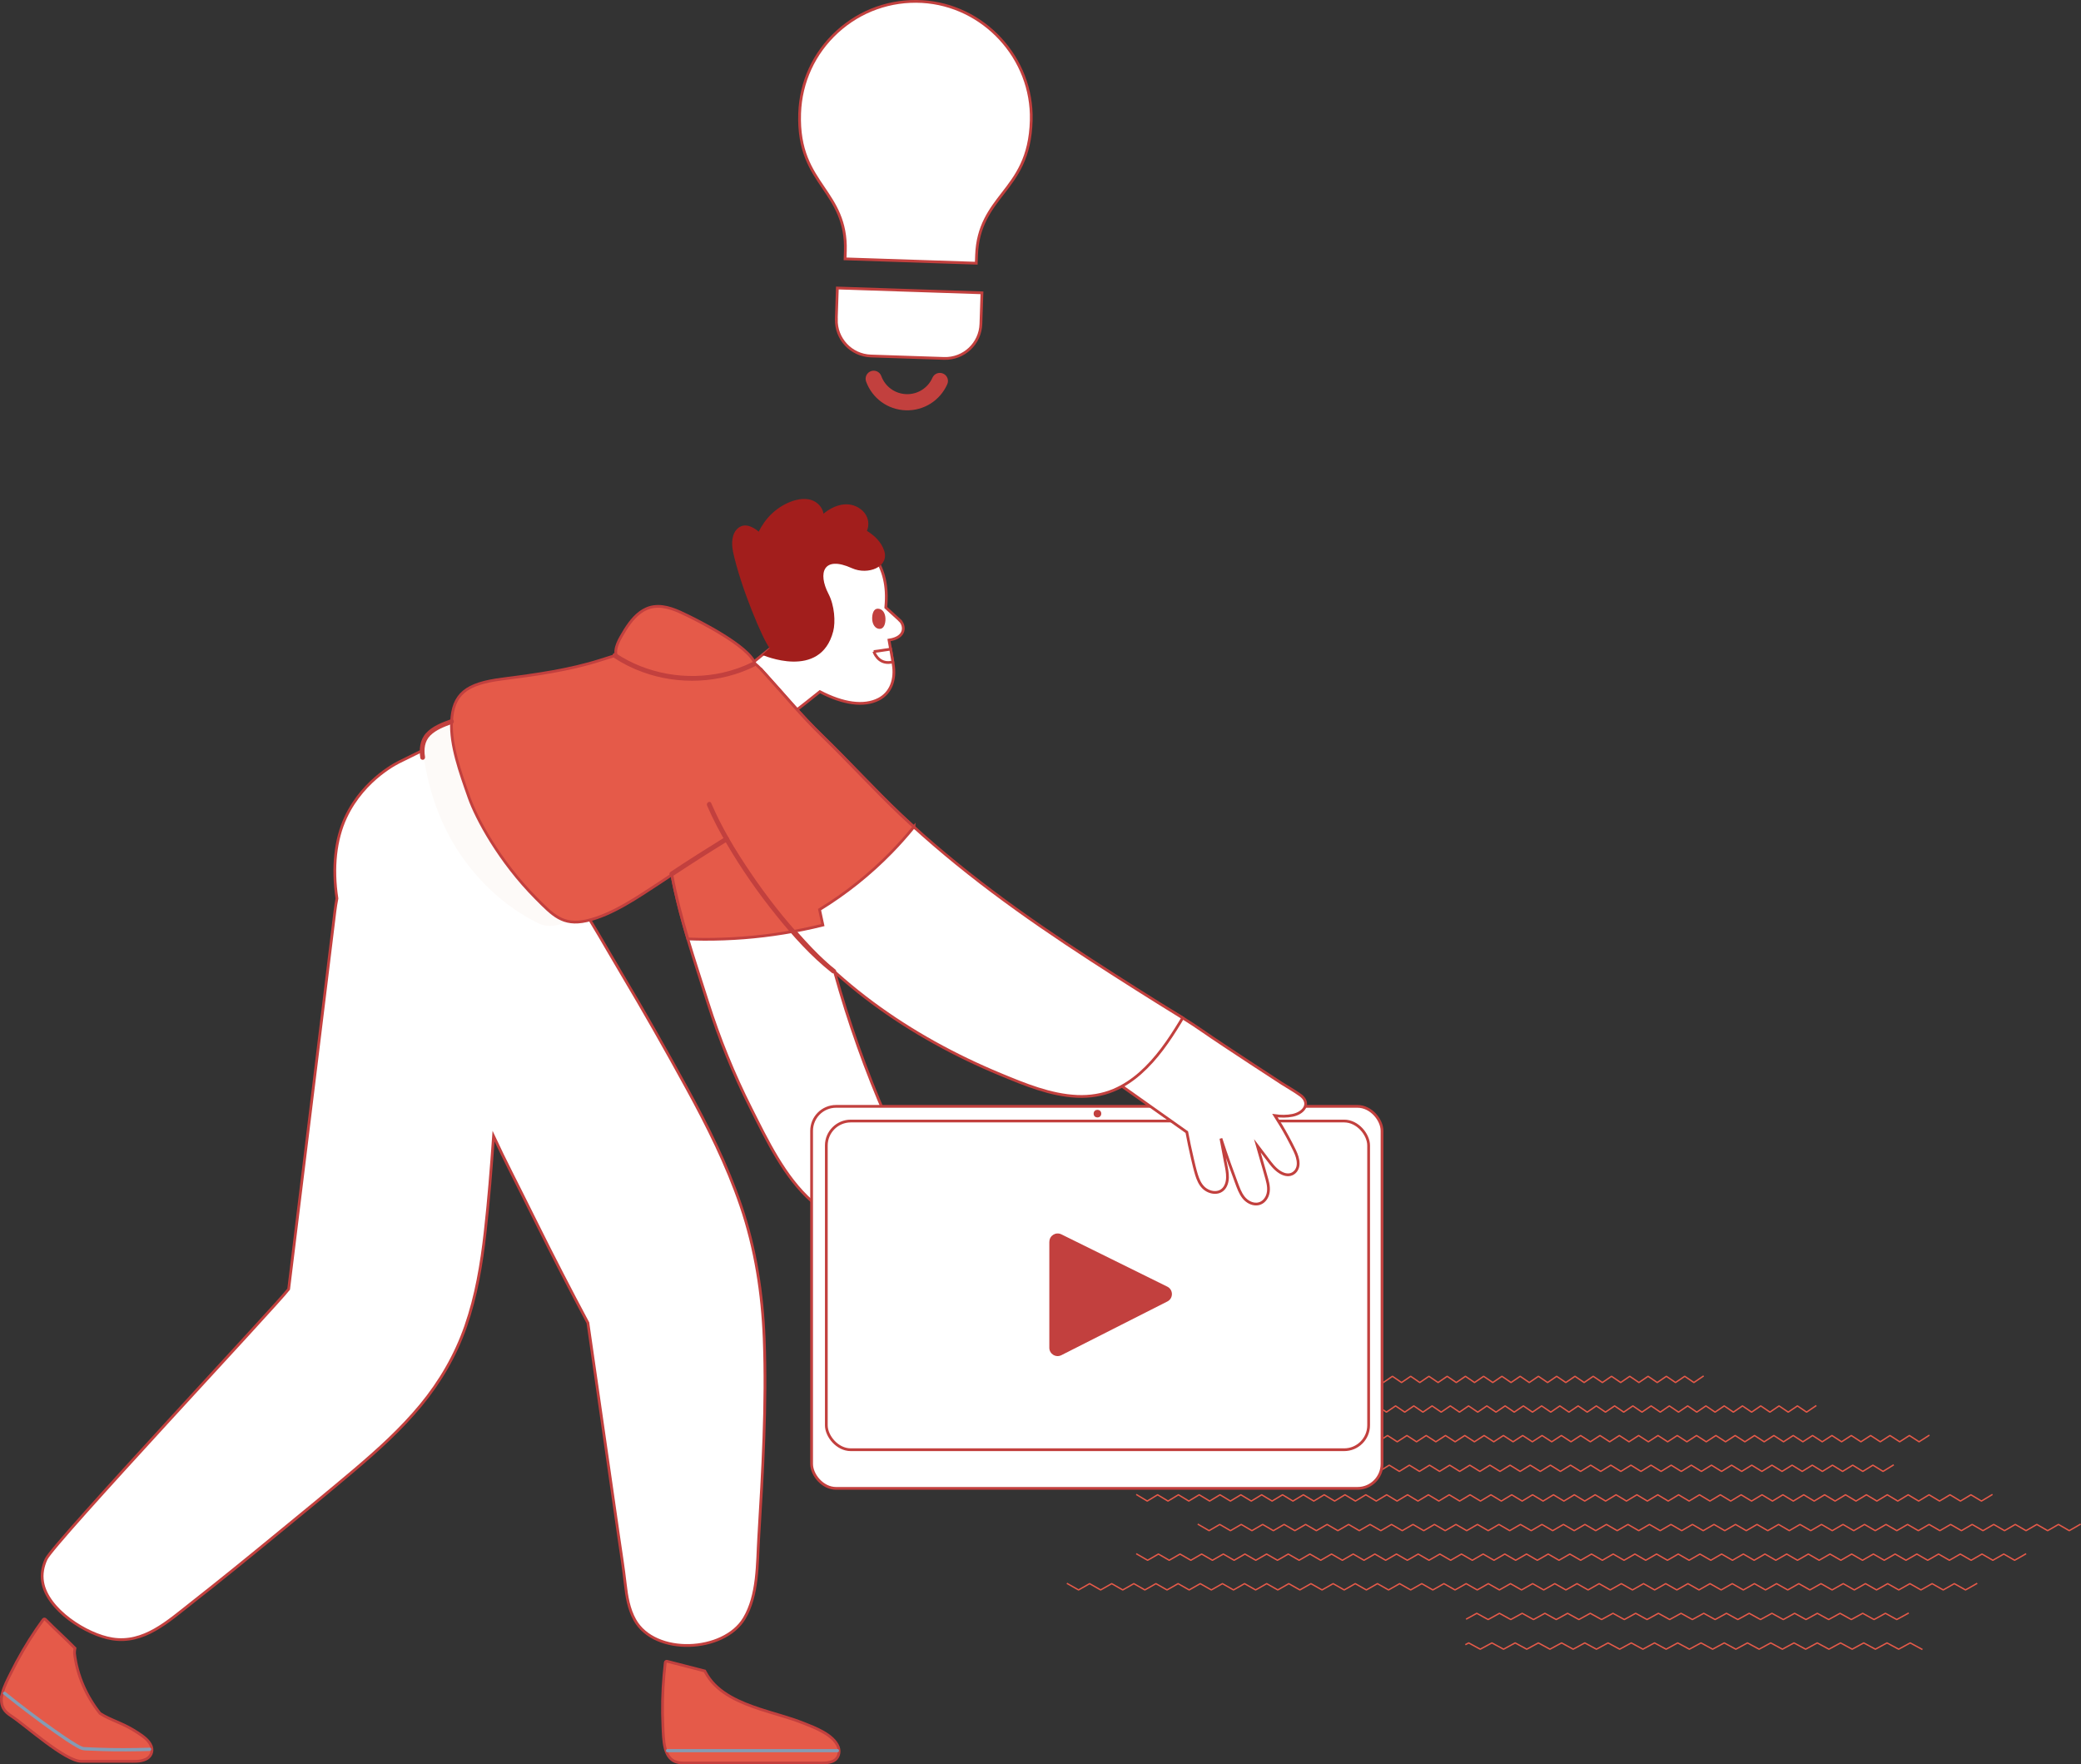 <?xml version="1.0" encoding="UTF-8"?><svg id="Camada_2" xmlns="http://www.w3.org/2000/svg" viewBox="0 0 377.48 320.02"><rect x="0" y="0" width="377.48" height="320.02" fill="#333333" stroke="none"/><defs><style>.cls-1{fill:#a21e1c;}.cls-2{fill:#e55a49;}.cls-2,.cls-3,.cls-4{stroke:#c2403e;stroke-miterlimit:10;stroke-width:.5px;}.cls-3{fill:#fff;}.cls-5,.cls-4{fill:#c2403e;}.cls-6{fill:#859bb4;}.cls-7{fill:#fdfaf8;}.cls-8{fill:none;stroke:#e55a49;stroke-linecap:square;stroke-linejoin:bevel;stroke-width:.25px;}</style></defs><g id="conteudo"><g><g><polyline class="cls-8" points="193.63 255 195.29 256.13 196.94 255 198.59 256.13 200.24 255 201.89 256.13 203.54 255 205.19 256.13 206.84 255 208.49 256.13 210.15 255 211.8 256.13 213.46 255 215.11 256.13 216.77 255 218.42 256.13 220.07 255 221.72 256.13 223.38 255 225.03 256.13 226.68 255 228.33 256.13 229.99 255 231.64 256.13 233.29 255 234.95 256.13 236.61 255 238.26 256.13 239.91 255 241.57 256.13 243.22 255 244.87 256.13 246.53 255 248.18 256.13 249.84 255 251.49 256.13 253.15 255 254.81 256.13 256.46 255 258.11 256.13 259.77 255 261.42 256.13 263.08 255 264.74 256.13 266.39 255 268.05 256.13 269.7 255 271.36 256.13 273.02 255 274.67 256.13 276.33 255 277.98 256.13 279.64 255 281.3 256.13 282.95 255 284.6 256.13 286.26 255 287.91 256.13 289.56 255 291.22 256.13 292.88 255 294.53 256.13 296.19 255 297.84 256.13 299.5 255 301.16 256.13 302.81 255 304.47 256.13 306.13 255 307.78 256.13 309.44 255 311.1 256.13 312.76 255 314.42 256.13 316.07 255 317.73 256.13 319.39 255 321.05 256.13 322.71 255 324.37 256.13 326.04 255 327.7 256.13 329.37 255"/><polyline class="cls-8" points="173.2 249.63 174.85 250.76 176.5 249.63 178.15 250.76 179.8 249.63 181.45 250.76 183.1 249.63 184.75 250.76 186.4 249.63 188.05 250.76 189.71 249.63 191.36 250.76 193.02 249.63 194.67 250.76 196.33 249.63 197.98 250.76 199.63 249.63 201.28 250.76 202.94 249.63 204.59 250.76 206.24 249.63 207.89 250.76 209.55 249.63 211.2 250.76 212.85 249.63 214.51 250.76 216.17 249.63 217.82 250.76 219.48 249.63 221.13 250.76 222.78 249.63 224.44 250.76 226.09 249.63 227.74 250.76 229.4 249.63 231.06 250.76 232.71 249.63 234.37 250.76 236.02 249.63 237.67 250.76 239.33 249.63 240.98 250.76 242.64 249.63 244.3 250.76 245.95 249.63 247.61 250.76 249.26 249.63 250.92 250.76 252.58 249.63 254.23 250.76 255.89 249.63 257.54 250.76 259.2 249.63 260.86 250.76 262.51 249.63 264.16 250.76 265.82 249.63 267.47 250.76 269.12 249.63 270.78 250.76 272.44 249.63 274.09 250.76 275.75 249.63 277.4 250.76 279.06 249.63 280.72 250.76 282.37 249.63 284.03 250.76 285.69 249.63 287.35 250.76 289 249.63 290.66 250.76 292.32 249.63 293.98 250.76 295.63 249.63 297.29 250.76 298.95 249.63 300.61 250.76 302.27 249.63 303.93 250.76 305.6 249.63 307.26 250.76 308.93 249.63"/><polyline class="cls-8" points="206.21 260.37 207.96 261.51 209.71 260.37 211.45 261.51 213.2 260.37 214.95 261.51 216.69 260.37 218.44 261.51 220.19 260.37 221.94 261.51 223.69 260.37 225.44 261.51 227.19 260.37 228.94 261.51 230.69 260.37 232.44 261.51 234.19 260.37 235.94 261.51 237.69 260.37 239.44 261.51 241.19 260.37 242.94 261.51 244.69 260.37 246.44 261.51 248.19 260.37 249.94 261.51 251.69 260.37 253.45 261.51 255.2 260.37 256.95 261.51 258.7 260.37 260.45 261.51 262.2 260.37 263.95 261.51 265.7 260.37 267.45 261.51 269.21 260.37 270.96 261.51 272.71 260.37 274.46 261.51 276.21 260.37 277.96 261.51 279.72 260.37 281.47 261.51 283.22 260.37 284.97 261.51 286.72 260.37 288.48 261.51 290.23 260.37 291.98 261.51 293.74 260.37 295.49 261.51 297.24 260.37 299 261.51 300.75 260.37 302.5 261.51 304.24 260.37 305.99 261.51 307.74 260.37 309.5 261.51 311.25 260.37 313 261.51 314.75 260.37 316.51 261.51 318.26 260.37 320.01 261.51 321.77 260.37 323.52 261.51 325.28 260.37 327.03 261.51 328.79 260.37 330.54 261.51 332.3 260.37 334.05 261.51 335.81 260.37 337.56 261.51 339.32 260.37 341.07 261.51 342.83 260.37 344.59 261.51 346.35 260.37 348.11 261.51 349.88 260.37"/><polyline class="cls-8" points="193.63 265.75 195.46 266.88 197.28 265.75 199.1 266.88 200.92 265.75 202.74 266.88 204.56 265.75 206.38 266.88 208.21 265.75 210.03 266.88 211.85 265.75 213.68 266.88 215.51 265.75 217.33 266.88 219.16 265.75 220.98 266.88 222.81 265.75 224.63 266.88 226.45 265.75 228.28 266.88 230.1 265.75 231.92 266.88 233.75 265.75 235.57 266.88 237.4 265.75 239.22 266.88 241.05 265.75 242.88 266.88 244.7 265.75 246.53 266.88 248.35 265.75 250.17 266.88 252 265.75 253.83 266.88 255.65 265.75 257.48 266.88 259.31 265.75 261.13 266.88 262.96 265.75 264.78 266.88 266.61 265.75 268.44 266.88 270.26 265.75 272.09 266.88 273.92 265.75 275.74 266.88 277.57 265.75 279.4 266.88 281.23 265.75 283.05 266.88 284.88 265.75 286.71 266.88 288.54 265.75 290.36 266.88 292.19 265.75 294.01 266.88 295.84 265.75 297.66 266.88 299.48 265.75 301.31 266.88 303.14 265.75 304.97 266.88 306.79 265.75 308.62 266.88 310.45 265.75 312.28 266.88 314.1 265.75 315.93 266.88 317.76 265.75 319.59 266.88 321.42 265.75 323.25 266.88 325.08 265.75 326.91 266.88 328.74 265.75 330.57 266.88 332.4 265.75 334.23 266.88 336.07 265.75 337.9 266.88 339.73 265.75 341.57 266.88 343.41 265.75"/><polyline class="cls-8" points="206.21 271.12 208.1 272.26 209.98 271.12 211.87 272.26 213.76 271.12 215.64 272.26 217.53 271.12 219.42 272.26 221.3 271.12 223.19 272.26 225.08 271.12 226.97 272.26 228.86 271.12 230.75 272.26 232.64 271.12 234.53 272.26 236.42 271.12 238.31 272.26 240.2 271.12 242.09 272.26 243.97 271.12 245.86 272.26 247.75 271.12 249.64 272.26 251.53 271.12 253.42 272.26 255.32 271.12 257.21 272.26 259.1 271.12 260.99 272.26 262.88 271.12 264.77 272.26 266.66 271.12 268.55 272.26 270.44 271.12 272.33 272.26 274.22 271.12 276.11 272.26 278 271.12 279.9 272.26 281.79 271.12 283.68 272.26 285.57 271.12 287.46 272.26 289.35 271.12 291.25 272.26 293.14 271.12 295.03 272.26 296.92 271.12 298.82 272.26 300.71 271.12 302.6 272.26 304.49 271.12 306.39 272.26 308.28 271.12 310.17 272.26 312.06 271.12 313.94 272.26 315.83 271.12 317.72 272.26 319.62 271.12 321.51 272.26 323.4 271.12 325.29 272.26 327.19 271.12 329.08 272.26 330.97 271.12 332.87 272.26 334.76 271.12 336.66 272.26 338.55 271.12 340.45 272.26 342.34 271.12 344.24 272.26 346.13 271.12 348.03 272.26 349.92 271.12 351.82 272.26 353.72 271.12 355.61 272.26 357.51 271.12 359.42 272.26 361.32 271.12"/><polyline class="cls-8" points="217.37 276.5 219.32 277.63 221.26 276.5 223.2 277.63 225.15 276.5 227.09 277.63 229.04 276.5 230.98 277.63 232.93 276.5 234.88 277.63 236.83 276.5 238.78 277.63 240.73 276.5 242.68 277.63 244.63 276.5 246.57 277.63 248.52 276.5 250.47 277.63 252.41 276.5 254.36 277.63 256.31 276.5 258.26 277.63 260.2 276.5 262.15 277.63 264.1 276.5 266.05 277.63 268 276.5 269.95 277.63 271.9 276.5 273.85 277.63 275.8 276.5 277.75 277.63 279.7 276.5 281.65 277.63 283.6 276.5 285.55 277.63 287.5 276.5 289.45 277.63 291.4 276.5 293.35 277.63 295.3 276.5 297.25 277.63 299.2 276.5 301.15 277.63 303.1 276.5 305.05 277.63 307 276.5 308.95 277.63 310.91 276.5 312.86 277.63 314.81 276.5 316.76 277.63 318.71 276.5 320.66 277.63 322.62 276.5 324.57 277.63 326.51 276.5 328.46 277.63 330.41 276.5 332.36 277.63 334.31 276.5 336.26 277.63 338.21 276.5 340.16 277.63 342.11 276.5 344.07 277.63 346.02 276.5 347.97 277.63 349.93 276.5 351.88 277.63 353.83 276.5 355.79 277.63 357.74 276.5 359.7 277.63 361.65 276.5 363.61 277.63 365.56 276.5 367.51 277.63 369.47 276.5 371.43 277.63 373.39 276.5 375.35 277.63 377.31 276.5"/><polyline class="cls-8" points="206.21 281.87 208.17 283 210.13 281.87 212.09 283 214.05 281.87 216.01 283 217.97 281.87 219.93 283 221.9 281.87 223.86 283 225.82 281.87 227.79 283 229.75 281.87 231.72 283 233.68 281.87 235.65 283 237.61 281.87 239.57 283 241.53 281.87 243.5 283 245.46 281.87 247.42 283 249.39 281.87 251.35 283 253.31 281.87 255.28 283 257.25 281.87 259.21 283 261.18 281.87 263.14 283 265.1 281.87 267.07 283 269.03 281.87 271 283 272.96 281.87 274.93 283 276.9 281.87 278.86 283 280.83 281.87 282.79 283 284.76 281.87 286.72 283 288.69 281.87 290.66 283 292.62 281.87 294.59 283 296.56 281.87 298.52 283 300.49 281.87 302.46 283 304.42 281.87 306.39 283 308.36 281.87 310.33 283 312.29 281.87 314.26 283 316.23 281.87 318.19 283 320.15 281.87 322.12 283 324.09 281.87 326.05 283 328.02 281.87 329.98 283 331.95 281.87 333.92 283 335.88 281.87 337.85 283 339.82 281.87 341.79 283 343.76 281.87 345.73 283 347.7 281.87 349.67 283 351.64 281.87 353.61 283 355.58 281.87 357.55 283 359.52 281.87 361.49 283 363.47 281.87 365.44 283 367.42 281.87"/><polyline class="cls-8" points="193.63 287.24 195.64 288.38 197.65 287.24 199.65 288.38 201.66 287.24 203.66 288.38 205.67 287.24 207.67 288.38 209.68 287.24 211.69 288.38 213.7 287.24 215.71 288.38 217.72 287.24 219.73 288.38 221.74 287.24 223.75 288.38 225.75 287.24 227.76 288.38 229.77 287.24 231.78 288.38 233.78 287.24 235.79 288.38 237.8 287.24 239.81 288.38 241.82 287.24 243.83 288.38 245.84 287.24 247.85 288.38 249.86 287.24 251.87 288.38 253.88 287.24 255.89 288.38 257.9 287.24 259.91 288.38 261.92 287.24 263.93 288.38 265.95 287.24 267.96 288.38 269.97 287.24 271.98 288.38 273.99 287.24 276 288.38 278.01 287.24 280.02 288.38 282.03 287.24 284.04 288.38 286.06 287.24 288.07 288.38 290.08 287.24 292.09 288.38 294.1 287.24 296.12 288.38 298.13 287.24 300.14 288.38 302.15 287.24 304.17 288.38 306.18 287.24 308.19 288.38 310.19 287.24 312.21 288.38 314.22 287.24 316.23 288.38 318.24 287.24 320.25 288.38 322.26 287.24 324.28 288.38 326.29 287.24 328.3 288.38 330.32 287.24 332.33 288.38 334.35 287.24 336.36 288.38 338.38 287.24 340.39 288.38 342.41 287.24 344.42 288.38 346.44 287.24 348.45 288.38 350.47 287.24 352.49 288.38 354.5 287.24 356.53 288.38 358.55 287.24"/><polyline class="cls-8" points="266.04 293.63 267.88 292.62 269.94 293.75 271.99 292.62 274.05 293.75 276.11 292.62 278.17 293.75 280.23 292.62 282.29 293.75 284.35 292.62 286.4 293.75 288.46 292.62 290.52 293.75 292.58 292.62 294.64 293.75 296.7 292.62 298.76 293.75 300.82 292.62 302.87 293.75 304.93 292.62 306.99 293.75 309.05 292.62 311.11 293.75 313.17 292.62 315.23 293.75 317.29 292.62 319.35 293.75 321.41 292.62 323.48 293.75 325.53 292.62 327.59 293.75 329.65 292.62 331.71 293.75 333.77 292.62 335.82 293.75 337.88 292.62 339.94 293.75 342 292.62 344.06 293.75 346.13 292.62"/><polyline class="cls-8" points="265.91 298.26 266.41 297.99 268.51 299.13 270.62 297.99 272.73 299.13 274.84 297.99 276.94 299.13 279.05 297.99 281.15 299.13 283.26 297.99 285.36 299.13 287.47 297.99 289.58 299.13 291.69 297.99 293.8 299.13 295.9 297.99 298.01 299.13 300.12 297.99 302.22 299.13 304.33 297.99 306.44 299.13 308.55 297.99 310.66 299.13 312.77 297.99 314.87 299.13 316.98 297.99 319.09 299.13 321.2 297.99 323.31 299.13 325.42 297.99 327.53 299.13 329.64 297.99 331.75 299.13 333.86 297.99 335.97 299.13 338.07 297.99 340.18 299.13 342.29 297.99 344.4 299.13 346.5 297.99 348.61 299.13"/></g><g><path class="cls-3" d="M120.89,151.3c.46,6.41,2.01,12.75,3.87,18.99,1.16,3.89,2.43,7.73,3.63,11.53,2.09,6.6,4.7,13.03,7.82,19.21,2.91,5.79,6.09,12.47,11.03,16.84,1.34,1.18,2.86,2.36,4.54,2.99,.84,.32,1.77,.52,2.66,.32,.91-.2,1.61-.8,2.15-1.54,.55-.75,.97-1.59,1.42-2.4,.53-.94,1.06-1.88,1.59-2.83,1.06-1.88,2.12-3.76,3.18-5.64l.42-.75c-1.81-3.83-3.51-7.72-5.07-11.66-1.73-4.37-3.3-8.8-4.72-13.28-1.41-4.48-2.67-9-3.76-13.57-.14-.58-.27-1.16-.4-1.73-.92-4.02-1.72-8.07-2.39-12.14-.75-4.57-1.34-9.17-1.77-13.78-5.72-1.92-11.49-3.75-17.29-5.45-1.27-.37-2.54-.73-3.81-1.1-.72,6.93-3.59,9.04-3.09,15.98Z"/><g><rect class="cls-3" x="147.22" y="200.67" width="103.47" height="69.29" rx="4.44" ry="4.44"/><rect class="cls-3" x="149.89" y="203.33" width="98.37" height="59.62" rx="4.44" ry="4.44"/><circle class="cls-5" cx="199.07" cy="201.99" r=".69"/></g><path class="cls-3" d="M163.28,112.57c-.89-.82-1.96-1.79-2.6-2.37,0-.03,0-.07,0-.1,.75-7.62-3.08-11.79-9.01-14.23-3.35-1.38-7.9-1.33-11.33,1.33-2.98,2.31-4.38,4.96-4.22,9.39,.13,3.64,1.77,6.17,3.31,9.45,.2,.42,.43,.85,.67,1.27l-6.57,5.34c2.01,4.41,4.28,8.1,8.02,8.42,0,0,4.09-3.14,7.17-5.62,4.17,2.19,7.97,2.77,10.68,1.37,2.2-1.14,3.1-3.59,2.62-6.39-.25-1.5-.52-2.96-.76-4.33,3.28-.51,2.81-2.78,2.01-3.52Z"/><path class="cls-3" d="M138.62,242.82c-.32-8.22-1.57-16.32-4.23-24.13-2.53-7.42-6.05-14.46-9.81-21.33-3.85-7.05-7.83-14.05-11.94-20.95-5.32-8.92-10.39-18.83-18.42-25.65-3.84-3.26-14.68-16.11-15.16-15.84l-6.48,3.2s-6.52,2.95-9.88,10.14c-1.86,3.99-2.43,9.12-1.58,14.7-.31,1.58-.47,3.2-.67,4.8l-.81,6.62c-.54,4.38-1.07,8.77-1.61,13.15-1.08,8.82-2.16,17.64-3.24,26.47l-2.43,19.82c-1.81,2.5-42.7,46.09-44,48.98-.59,1.3-.87,2.69-.63,4.13,.82,5.05,7.98,9.59,12.62,10.33,5.72,.92,10.07-3.12,14.42-6.53,5.08-3.98,10.08-8.05,15.07-12.15,4.83-3.96,9.68-7.92,14.45-11.96,4.27-3.62,8.45-7.4,12.03-11.73,3.54-4.29,6.32-9.07,8.15-14.32,1.92-5.5,2.88-11.28,3.53-17.05,.66-5.79,1.11-11.62,1.53-17.44,2.26,4.84,3.68,7.46,7.86,15.89,2.99,6.03,6.08,12.02,9.25,17.96,1.86,12.89,3.71,25.79,5.57,38.68,.42,2.9,.88,5.78,1.21,8.7,.25,2.25,.63,4.54,1.73,6.51,3.64,6.53,16.15,5.92,19.85-.27,2.54-4.26,2.34-9.91,2.63-14.68,.72-11.96,1.45-24.08,.99-36.06Z"/><path class="cls-1" d="M132.96,99.98c-.29-1.34-.26-3.21,.92-4.19,1.22-1.01,2.69-.24,3.76,.64,1.15-2.42,3.15-4.37,5.66-5.38,1.41-.57,3.15-.86,4.53-.06,.81,.47,1.41,1.29,1.55,2.19,1.9-1.6,4.59-2.47,6.77-.81,.99,.76,1.52,1.93,1.32,3.18-.04,.25-.12,.5-.21,.74,1.42,.88,2.59,2.03,3.11,3.55,1.03,2.98-2.92,4.53-5.83,3.22-5.23-2.37-6.2,.89-4.27,4.63,1.13,2.17,1.3,5.14,.87,6.82-2.33,8.93-12.85,4.28-12.85,4.28l1.31-1.24c-1.19-1.49-5.25-10.99-6.65-17.55Z"/><path class="cls-5" d="M158.21,111.93c.07-.99,.45-1.71,1.32-1.49,.79,.2,1.15,1.11,1.08,2.1-.07,.99-.49,1.7-1.32,1.49-.74-.19-1.15-1.11-1.08-2.1Z"/><path class="cls-7" d="M77.19,134.09c-.58,1.12-.45,2.47-.25,3.71,.9,5.62,2.76,11.12,5.77,15.95,3.01,4.83,8.07,10.41,15.09,13.78,2.41,1.16,6.52-.14,6.51-3.34,0-1.21-2.71-6.43-3.13-7.56-3.22-8.48-8.97-14.04-12.87-22.23-.76-1.6-1.56-3.21-2.78-4.49-.34-.35-.76-.7-1.25-.68-.34,.01-.64,.19-.93,.37-1.23,.76-2.45,1.51-3.68,2.27-.44,.27-.89,.55-1.3,.87-.48,.38-.9,.81-1.18,1.35Z"/><path class="cls-3" d="M201.24,188.04c2.65-1.45,5.21-3.05,7.89-4.44,.67-.35,1.35-.67,2.02-.98,2.38,1.37,4.56,2.68,7.19,4.51,3.39,2.37,14.17,9.37,14.17,9.37,1.12,.71,2.3,1.37,3.38,2.15,.72,.52,1.24,1.35,.78,2.23-.42,.8-1.38,1.25-2.22,1.42-1.03,.21-2.14,.2-3.18,.05,.79,1.23,1.55,2.49,2.25,3.78,.46,.85,.91,1.71,1.33,2.58,.35,.73,.64,1.54,.63,2.36,0,.78-.39,1.54-1.13,1.87-.75,.33-1.56,.06-2.22-.36-.94-.6-1.59-1.5-2.25-2.38-.6-.8-1.21-1.6-1.81-2.39,.24,.85,.49,1.69,.73,2.54,.34,1.18,.69,2.36,1.01,3.54,.27,.98,.46,2.06,.06,3.03-.33,.8-1,1.41-1.88,1.47-.93,.06-1.82-.46-2.39-1.16-.65-.81-.99-1.82-1.35-2.78-.42-1.12-.83-2.24-1.23-3.37-.54-1.52-1.05-3.05-1.55-4.58,.25,1.33,.5,2.67,.75,4,.28,1.49,.85,3.44-.05,4.84-.91,1.4-2.82,1.1-3.88,.06-.63-.62-.98-1.47-1.24-2.29-.3-.98-.53-1.98-.76-2.97-.38-1.59-.7-3.18-1.01-4.79-5.68-4.02-11.35-8.04-17.03-12.06-.91-.64-1.82-1.29-2.73-1.93,1.85-1.13,3.74-2.21,5.71-3.28Z"/><path class="cls-3" d="M127.47,133.71c.13-.28,.26-.56,.4-.84,1.95-3.87,6.67-8.96,10.19-11.48,4.52,4.95,7.12,8.23,11.09,12.08,4.83,4.68,9.35,9.67,14.23,14.3,5.24,4.96,10.81,9.56,16.58,13.9,5.82,4.38,11.85,8.48,17.96,12.45,5.49,3.56,11.03,7.07,16.61,10.5-.16,.26-.28,.47-.43,.73-2.04,3.36-4.3,6.68-7.27,9.3-1.43,1.26-3.03,2.34-4.8,3.08-2.1,.89-4.37,1.23-6.64,1.13-4.84-.21-9.5-2.15-13.92-3.98-4.1-1.7-8.11-3.62-11.99-5.78-7.8-4.34-15.09-9.64-21.38-15.98-6.2-6.24-11.37-13.47-15.1-21.45-2.66-5.69-4.56-11.75-5.52-17.96Z"/><path class="cls-2" d="M165.78,149.99c-.81-.73-1.61-1.47-2.4-2.22-4.88-4.63-9.4-9.62-14.23-14.3-3.8-3.68-6.37-6.86-10.55-11.47-.05-.06-.11-.12-.16-.17-.13-.15-.25-.28-.39-.43,0,0,0,0,0,0-.35-.37-.71-.72-1.1-1.04-1.14-3.22-10.42-7.82-12.15-8.67-1.9-.93-4.02-1.95-6.19-1.66-1.89,.25-3.34,1.57-4.43,3.04-.57,.77-1.07,1.6-1.54,2.43-.44,.78-.85,1.61-.94,2.51-.03,.28,0,.56,.05,.83-.93,.29-1.86,.58-2.79,.88-5.64,1.81-11.86,2.67-17.87,3.44-6.57,.84-8.94,2.71-9.18,7.79-.2,4.2,1.53,9.05,3.2,13.77,1.3,3.68,5.44,11.49,12.15,18.23,3,3.01,4.83,5.02,9.12,4.06,4.68-1.05,9.39-4.35,13.35-6.93,.72-.47,1.43-.94,2.14-1.42,.73,3.91,1.76,7.79,2.9,11.64,.98,.04,1.95,.06,2.93,.07,4.82,.02,9.62-.35,14.38-1.12,2.41-.38,4.81-.87,7.18-1.46-.21-.93-.4-1.87-.6-2.81,4.76-2.91,9.15-6.42,13.04-10.41,1.43-1.47,2.79-3,4.08-4.59Z"/><path class="cls-5" d="M136.91,120.86c-6.28,3.1-13.81,3.44-20.38,1.03-1.84-.67-3.6-1.55-5.23-2.63-.47-.31-.03-1.06,.44-.75,5.63,3.74,12.78,4.97,19.36,3.49,1.86-.42,3.66-1.05,5.36-1.89,.5-.25,.94,.5,.44,.75h0Z"/><path class="cls-5" d="M150.89,176.45c-3.78-2.99-7.05-6.64-10.06-10.38-3.33-4.13-6.38-8.5-9.05-13.08-1.3-2.23-2.51-4.51-3.52-6.88-.22-.51,.53-.96,.75-.44,1.9,4.43,4.41,8.59,7.11,12.57,2.95,4.36,6.19,8.54,9.8,12.37,1.75,1.86,3.59,3.64,5.6,5.23,.44,.35-.18,.96-.62,.62h0Z"/><path class="cls-5" d="M132.03,152.54c-3.36,2.07-6.69,4.18-9.97,6.36-.47,.31-.91-.44-.44-.75,3.28-2.18,6.62-4.29,9.97-6.36,.48-.3,.92,.46,.44,.75h0Z"/><path class="cls-2" d="M120.25,313.1c.06,1.3,.08,2.66,.39,3.93,.25,1.04,.79,2.03,1.74,2.45,.52,.23,1.09,.28,1.64,.29,.73,0,21.05,0,23.98,0,1.04,0,2.25,.1,3.21-.39,.85-.43,1.23-1.53,.85-2.52-.88-2.27-4.34-3.53-6.27-4.3-2.61-1.04-5.33-1.7-7.98-2.58-3.38-1.13-7.45-2.74-9.52-6.11-.24-.39-.34-.6-.45-.79-2.14-.57-4.7-1.18-6.84-1.76-.13-.03-.3,.05-.32,.21-.09,.73-.16,1.46-.23,2.2-.28,3.12-.35,6.25-.2,9.38Z"/><path class="cls-6" d="M151.91,317.82c-3.94,0-7.88,0-11.82,0-4.19,0-8.38,0-12.57,0-2.15,0-4.3,0-6.44,0-.37,0-.37-.58,0-.58,3.94,0,7.88,0,11.82,0,4.19,0,8.38,0,12.57,0h6.44c.37,0,.37,.58,0,.58h0Z"/><path class="cls-2" d="M.42,307.1c.33-1.26,.96-2.45,1.53-3.6,1.37-2.78,2.93-5.45,4.66-7.99,.41-.6,.83-1.19,1.25-1.77,.09-.13,.29-.1,.39,0,1.63,1.66,3.73,3.55,5.36,5.22-.02,.21-.11,.37-.09,.97,.48,4.03,2.2,7.81,4.62,10.84,.96,.63,1.96,1.05,3.48,1.71,1.13,.49,2.23,1.06,3.27,1.74,.94,.62,2.14,1.39,2.56,2.53,.37,1.01-.14,1.96-1.04,2.36-1.01,.46-2.15,.36-3.21,.36-3,0-5.43,0-8.44,0-2.93,0-10.15-6.55-12.59-8.14-.01,0-.03-.02-.04-.03-.06-.04-.11-.08-.17-.11-.02-.01-.04-.02-.05-.04,0,0,0,0,0,0-.41-.27-.8-.58-1.1-.99-.65-.89-.66-2.03-.38-3.07Z"/><path class="cls-6" d="M27.16,317.59c-2.86,.08-5.72,.11-8.58,.02-.68-.02-1.36-.05-2.04-.08-.51-.02-1.06,0-1.56-.1-.37-.08-.73-.29-1.06-.47-1.31-.73-2.55-1.6-3.78-2.46-1.63-1.14-3.23-2.31-4.81-3.51-1.59-1.2-3.17-2.41-4.71-3.67-.29-.24,.12-.65,.41-.41,2.84,2.32,5.79,4.53,8.79,6.65,1.29,.92,2.6,1.83,3.96,2.64,.37,.22,.79,.48,1.17,.61,.26,.09,.36,.07,.7,.09,.68,.04,1.36,.07,2.04,.09,3.16,.12,6.32,.1,9.47,0,.37-.01,.37,.57,0,.58h0Z"/><path class="cls-3" d="M158.51,118.18s.72,2.31,3.07,1.95c.13-.02,.26-.05,.38-.08-.13-.78-.27-1.55-.4-2.31-1.72,.28-3.06,.44-3.06,.44Z"/><path class="cls-5" d="M82.03,131.28c-1.41,.52-2.9,1.06-3.99,2.14-1.02,1.02-1.17,2.47-.95,3.84,.04,.23-.06,.47-.3,.54-.21,.06-.5-.07-.54-.3-.25-1.61-.1-3.29,1.04-4.54,1.18-1.29,2.91-1.92,4.51-2.51,.53-.19,.76,.65,.23,.84h0Z"/><path class="cls-5" d="M190.34,225.24v19.22c0,1.12,1.18,1.85,2.19,1.34l19.22-9.74c1.11-.56,1.1-2.14-.01-2.69l-19.22-9.49c-1-.49-2.17,.23-2.17,1.35Z"/></g><g><path class="cls-3" d="M167.24,.28c-5.69-.31-11.16,1.63-15.37,5.48-4.21,3.85-6.63,9.11-6.82,14.81-.23,6.79,2.08,10.18,4.3,13.46,2.05,3.02,4.16,6.13,3.99,11.48l-.05,1.44,23.8,.79,.05-1.44c.18-5.29,2.5-8.29,4.74-11.19,2.46-3.18,5.01-6.47,5.18-13.3,.3-11.24-8.6-20.9-19.82-21.53Z"/><path class="cls-3" d="M151.71,57.88c-.12,3.57,2.68,6.57,6.26,6.69l13.27,.44c3.58,.12,6.58-2.69,6.69-6.26l.19-5.64-26.23-.87-.19,5.64Z"/><path class="cls-4" d="M170.97,67.99c-.61-.27-1.33,0-1.6,.62-.87,1.97-2.83,3.2-4.98,3.13s-4.03-1.43-4.77-3.46c-.23-.63-.93-.95-1.56-.72-.63,.23-.95,.93-.72,1.56,1.08,2.96,3.82,4.95,6.97,5.05s6.01-1.69,7.29-4.58c.27-.61,0-1.33-.62-1.6Z"/></g></g></g></svg>